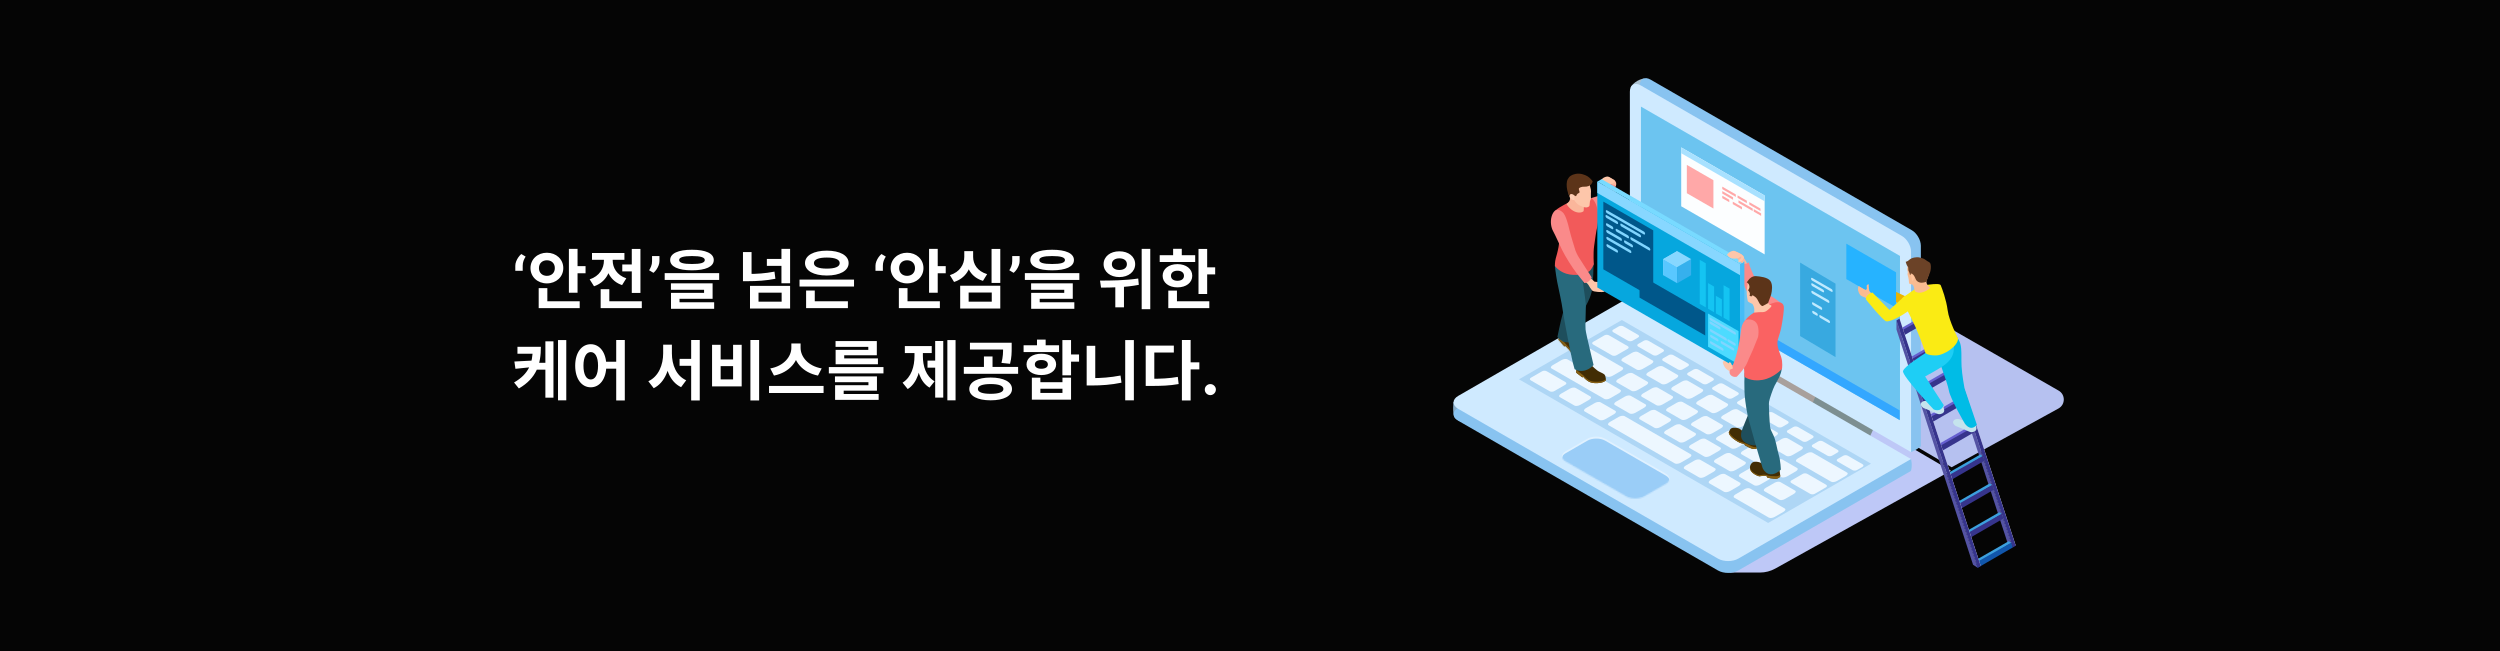 <svg width="1920" height="500" viewBox="0 0 1920 500" fill="none" xmlns="http://www.w3.org/2000/svg">
<rect width="1920" height="500" fill="#050505"/>
<path d="M395.752 208V204.165C395.752 203.076 395.965 201.963 396.391 200.827C396.817 199.69 397.38 198.619 398.078 197.613C398.777 196.607 399.534 195.766 400.351 195.092L403.689 197.062C403.026 198.104 402.482 199.193 402.055 200.33C401.641 201.466 401.434 202.732 401.434 204.129V208H395.752ZM436.909 191.15H443.559V224.8H436.909V191.15ZM441.659 204.4H449.709V209.85H441.659V204.4ZM413.709 231.35H445.209V236.65H413.709V231.35ZM413.709 221.3H420.359V233.7H413.709V221.3ZM420.009 194.1C427.109 194.1 432.609 199.05 432.609 205.9C432.609 212.7 427.109 217.65 420.009 217.65C412.909 217.65 407.409 212.7 407.409 205.9C407.409 199.05 412.909 194.1 420.009 194.1ZM420.009 199.9C416.609 199.9 413.909 202.1 413.909 205.9C413.909 209.65 416.609 211.85 420.009 211.85C423.459 211.85 426.109 209.65 426.109 205.9C426.109 202.1 423.459 199.9 420.009 199.9ZM477.905 203.1H488.705V208.45H477.905V203.1ZM485.205 191.2H491.855V224.95H485.205V191.2ZM461.305 231.35H492.905V236.65H461.305V231.35ZM461.305 222.1H467.955V234.5H461.305V222.1ZM463.805 197.25H469.205V200.15C469.205 208.85 465.105 216.9 456.205 219.85L452.855 214.55C460.505 212.05 463.805 206 463.805 200.15V197.25ZM465.205 197.25H470.555V200.15C470.555 205.55 473.705 211.3 481.005 213.75L477.755 218.95C469.155 216.1 465.205 208.4 465.205 200.15V197.25ZM454.655 194.3H479.555V199.55H454.655V194.3ZM506.459 196.636V200.472C506.459 201.561 506.246 202.673 505.82 203.81C505.405 204.934 504.849 206 504.151 207.006C503.452 208 502.689 208.846 501.86 209.545L498.522 207.574C499.114 206.639 499.635 205.603 500.085 204.467C500.546 203.33 500.777 202.01 500.777 200.507V196.636H506.459ZM531.429 191.8C541.979 191.8 548.179 194.6 548.179 199.7C548.179 204.8 541.979 207.6 531.429 207.6C520.829 207.6 514.679 204.8 514.679 199.7C514.679 194.6 520.829 191.8 531.429 191.8ZM531.429 196.65C524.729 196.65 521.579 197.65 521.579 199.7C521.579 201.85 524.729 202.75 531.429 202.75C538.129 202.75 541.279 201.85 541.279 199.7C541.279 197.65 538.129 196.65 531.429 196.65ZM510.479 209.75H552.329V215H510.479V209.75ZM515.279 217.6H547.279V229.5H521.879V233.6H515.329V224.9H540.729V222.55H515.279V217.6ZM515.329 232.15H548.479V237.15H515.329V232.15ZM575.997 219.55H606.797V236.95H575.997V219.55ZM600.297 224.75H582.547V231.7H600.297V224.75ZM570.597 193.6H577.197V212.8H570.597V193.6ZM570.597 210.4H574.447C580.997 210.4 587.747 210 594.797 208.6L595.497 214.1C588.247 215.55 581.247 215.95 574.447 215.95H570.597V210.4ZM600.147 191.15H606.797V217.55H600.147V191.15ZM588.947 198.85H601.597V204.2H588.947V198.85ZM614.043 214.75H655.893V220.05H614.043V214.75ZM619.093 231.35H651.193V236.65H619.093V231.35ZM619.093 223.15H625.743V233.05H619.093V223.15ZM634.993 192.5C645.043 192.5 651.743 196.15 651.743 202.05C651.743 207.95 645.043 211.6 634.993 211.6C624.893 211.6 618.243 207.95 618.243 202.05C618.243 196.15 624.893 192.5 634.993 192.5ZM634.993 197.8C628.743 197.8 625.093 199.25 625.093 202.05C625.093 204.9 628.743 206.3 634.993 206.3C641.243 206.3 644.893 204.9 644.893 202.05C644.893 199.25 641.243 197.8 634.993 197.8ZM672.363 208V204.165C672.363 203.076 672.577 201.963 673.003 200.827C673.429 199.69 673.991 198.619 674.689 197.613C675.388 196.607 676.145 195.766 676.962 195.092L680.3 197.062C679.637 198.104 679.093 199.193 678.667 200.33C678.252 201.466 678.045 202.732 678.045 204.129V208H672.363ZM713.521 191.15H720.171V224.8H713.521V191.15ZM718.271 204.4H726.321V209.85H718.271V204.4ZM690.321 231.35H721.821V236.65H690.321V231.35ZM690.321 221.3H696.971V233.7H690.321V221.3ZM696.621 194.1C703.721 194.1 709.221 199.05 709.221 205.9C709.221 212.7 703.721 217.65 696.621 217.65C689.521 217.65 684.021 212.7 684.021 205.9C684.021 199.05 689.521 194.1 696.621 194.1ZM696.621 199.9C693.221 199.9 690.521 202.1 690.521 205.9C690.521 209.65 693.221 211.85 696.621 211.85C700.071 211.85 702.721 209.65 702.721 205.9C702.721 202.1 700.071 199.9 696.621 199.9ZM761.517 191.2H768.217V217.3H761.517V191.2ZM737.417 219.45H768.217V236.95H737.417V219.45ZM761.667 224.65H743.917V231.7H761.667V224.65ZM740.567 192.85H746.067V197.3C746.067 205.9 741.767 213.7 732.717 216.55L729.517 211.3C737.267 208.9 740.567 203 740.567 197.3V192.85ZM741.917 192.85H747.367V197.3C747.367 202.9 750.617 208.3 758.117 210.55L754.917 215.7C746.067 213.05 741.917 205.8 741.917 197.3V192.85ZM783.07 196.636V200.472C783.07 201.561 782.857 202.673 782.431 203.81C782.017 204.934 781.46 206 780.762 207.006C780.064 208 779.3 208.846 778.471 209.545L775.133 207.574C775.725 206.639 776.246 205.603 776.696 204.467C777.157 203.33 777.388 202.01 777.388 200.507V196.636H783.07ZM808.04 191.8C818.59 191.8 824.79 194.6 824.79 199.7C824.79 204.8 818.59 207.6 808.04 207.6C797.44 207.6 791.29 204.8 791.29 199.7C791.29 194.6 797.44 191.8 808.04 191.8ZM808.04 196.65C801.34 196.65 798.19 197.65 798.19 199.7C798.19 201.85 801.34 202.75 808.04 202.75C814.74 202.75 817.89 201.85 817.89 199.7C817.89 197.65 814.74 196.65 808.04 196.65ZM787.09 209.75H828.94V215H787.09V209.75ZM791.89 217.6H823.89V229.5H798.49V233.6H791.94V224.9H817.34V222.55H791.89V217.6ZM791.94 232.15H825.09V237.15H791.94V232.15ZM859.658 193C866.708 193 871.808 197.05 871.808 202.9C871.808 208.65 866.708 212.8 859.658 212.8C852.658 212.8 847.558 208.65 847.558 202.9C847.558 197.05 852.658 193 859.658 193ZM859.658 198.4C856.308 198.4 853.908 200 853.908 202.9C853.908 205.75 856.308 207.35 859.658 207.35C863.058 207.35 865.458 205.75 865.458 202.9C865.458 200 863.058 198.4 859.658 198.4ZM856.558 217.4H863.208V236.05H856.558V217.4ZM876.808 191.15H883.408V237.45H876.808V191.15ZM845.608 220.9L844.808 215.5C852.908 215.5 864.358 215.4 874.158 213.9L874.608 218.75C864.558 220.75 853.608 220.85 845.608 220.9ZM920.454 191.2H927.104V225.8H920.454V191.2ZM925.204 205.3H933.254V210.75H925.204V205.3ZM890.654 196H917.904V201.2H890.654V196ZM904.304 202.85C910.954 202.85 915.654 206.5 915.654 211.8C915.654 217.1 910.954 220.7 904.304 220.7C897.604 220.7 892.904 217.1 892.904 211.8C892.904 206.5 897.604 202.85 904.304 202.85ZM904.304 207.9C901.354 207.9 899.304 209.3 899.304 211.8C899.304 214.3 901.354 215.65 904.304 215.65C907.254 215.65 909.304 214.3 909.304 211.8C909.304 209.3 907.254 207.9 904.304 207.9ZM900.954 191.1H907.604V198.55H900.954V191.1ZM897.254 231.35H928.754V236.65H897.254V231.35ZM897.254 223.2H903.904V233.65H897.254V223.2ZM409.15 266.35H415.4C415.4 279.55 412.2 290.35 398.5 298.35L394.8 293.75C406.15 287.15 409.15 279 409.15 267.5V266.35ZM397.4 266.35H411.2V271.65H397.4V266.35ZM409.25 276.9V281.85L395.85 283.25L395.05 277.65L409.25 276.9ZM411.6 278.65H421.1V283.9H411.6V278.65ZM428.55 261.15H434.9V307.45H428.55V261.15ZM418.85 262.15H425.05V305.4H418.85V262.15ZM453.696 264.35C460.596 264.35 465.646 270.75 465.646 280.85C465.646 291.05 460.596 297.45 453.696 297.45C446.746 297.45 441.746 291.05 441.746 280.85C441.746 270.75 446.746 264.35 453.696 264.35ZM453.696 270.4C450.346 270.4 448.096 274.05 448.096 280.85C448.096 287.75 450.346 291.45 453.696 291.45C457.096 291.45 459.296 287.75 459.296 280.85C459.296 274.05 457.096 270.4 453.696 270.4ZM473.246 261.1H479.846V307.55H473.246V261.1ZM463.696 277.8H476.046V283.15H463.696V277.8ZM521.914 275.6H534.114V280.95H521.914V275.6ZM509.314 264.7H514.714V271.4C514.714 283.05 510.764 293.8 502.064 298.15L497.914 292.8C505.814 289.15 509.314 280.2 509.314 271.4V264.7ZM510.714 264.7H516.014V271.4C516.014 280.2 519.364 288.65 527.014 292.05L523.064 297.35C514.364 293.15 510.714 282.95 510.714 271.4V264.7ZM530.814 261.1H537.414V307.55H530.814V261.1ZM576.311 261.1H583.011V307.55H576.311V261.1ZM546.861 264.8H553.461V276.05H563.011V264.8H569.611V296.75H546.861V264.8ZM553.461 281.2V291.4H563.011V281.2H553.461ZM607.757 263.8H613.557V267.15C613.557 277.2 606.407 286.1 594.407 288.45L591.557 282.95C602.007 281.15 607.757 273.8 607.757 267.15V263.8ZM609.107 263.8H614.857V267.15C614.857 273.95 620.557 281.15 631.057 282.95L628.207 288.45C616.207 286.1 609.107 277.35 609.107 267.15V263.8ZM590.607 296.4H632.507V301.8H590.607V296.4ZM636.553 281.9H678.503V286.75H636.553V281.9ZM641.253 289.05H673.503V300.05H647.953V304H641.353V295.85H666.953V293.55H641.253V289.05ZM641.353 302.6H674.803V307.1H641.353V302.6ZM641.703 261.95H673.403V272.85H648.353V276.65H641.753V268.7H666.853V266.4H641.703V261.95ZM641.753 275.25H674.253V279.75H641.753V275.25ZM727.571 261.15H733.871V307.45H727.571V261.15ZM712.321 276.95H719.971V282.35H712.321V276.95ZM718.221 261.9H724.421V305.35H718.221V261.9ZM702.321 268.7H707.321V273.45C707.321 283.85 704.471 294.2 697.121 298.8L693.171 293.9C699.971 289.65 702.321 281.35 702.321 273.45V268.7ZM703.821 268.7H708.771V273.45C708.771 281.15 711.071 288.95 717.771 292.85L713.871 297.7C706.521 293.35 703.821 283.65 703.821 273.45V268.7ZM694.921 265.8H715.571V271.15H694.921V265.8ZM760.817 289.95C770.817 289.95 777.217 293.25 777.217 298.75C777.217 304.15 770.817 307.45 760.817 307.45C750.817 307.45 744.417 304.15 744.417 298.75C744.417 293.25 750.817 289.95 760.817 289.95ZM760.817 294.95C754.567 294.95 751.017 296.25 751.017 298.75C751.017 301.2 754.567 302.45 760.817 302.45C767.067 302.45 770.617 301.2 770.617 298.75C770.617 296.25 767.067 294.95 760.817 294.95ZM744.917 263.2H774.217V268.45H744.917V263.2ZM740.217 281.8H781.917V287.1H740.217V281.8ZM755.667 273.75H762.267V283.15H755.667V273.75ZM770.367 263.2H776.967V267C776.967 270.65 776.967 274.6 775.717 279.4L769.117 278.7C770.367 273.95 770.367 270.6 770.367 267V263.2ZM815.913 261.15H822.563V288.25H815.913V261.15ZM819.913 272.25H828.713V277.75H819.913V272.25ZM792.463 290.05H799.013V293.55H815.963V290.05H822.563V306.95H792.463V290.05ZM799.013 298.55V301.75H815.963V298.55H799.013ZM786.113 265.15H813.363V270.4H786.113V265.15ZM799.763 271.65C806.463 271.65 811.113 274.95 811.113 279.85C811.113 284.75 806.463 288.05 799.763 288.05C793.013 288.05 788.363 284.75 788.363 279.85C788.363 274.95 793.013 271.65 799.763 271.65ZM799.763 276.5C796.763 276.5 794.763 277.7 794.763 279.85C794.763 282.05 796.763 283.2 799.763 283.2C802.713 283.2 804.763 282.05 804.763 279.85C804.763 277.7 802.713 276.5 799.763 276.5ZM796.413 260.8H803.063V268.1H796.413V260.8ZM864.159 261.15H870.809V307.45H864.159V261.15ZM834.559 265.55H841.159V294.3H834.559V265.55ZM834.559 290.4H838.659C845.409 290.4 852.909 289.9 860.559 288.4L861.309 293.9C853.359 295.55 845.709 296.05 838.659 296.05H834.559V290.4ZM907.705 261.1H914.405V307.55H907.705V261.1ZM912.905 278.25H921.105V283.7H912.905V278.25ZM879.905 290.9H883.805C891.605 290.9 897.755 290.65 904.555 289.45L905.205 294.95C898.205 296.2 891.855 296.4 883.805 296.4H879.905V290.9ZM879.905 265.4H901.505V270.75H886.505V293.55H879.905V265.4ZM929.541 303.462C928.369 303.462 927.363 303.047 926.523 302.219C925.694 301.378 925.28 300.372 925.28 299.2C925.28 298.04 925.694 297.046 926.523 296.217C927.363 295.389 928.369 294.974 929.541 294.974C930.678 294.974 931.672 295.389 932.524 296.217C933.376 297.046 933.803 298.04 933.803 299.2C933.803 299.982 933.601 300.698 933.199 301.349C932.808 301.988 932.293 302.503 931.654 302.893C931.015 303.272 930.311 303.462 929.541 303.462Z" fill="white"/>
<g style="mix-blend-mode:multiply">
<path d="M1498.84 358.842L1580.92 313.714C1586.33 310.738 1586.36 302.982 1580.97 299.956L1354.38 169.99L1394.66 297.517L1498.83 358.836L1498.84 358.842Z" fill="#B6C1F0"/>
</g>
<g style="mix-blend-mode:multiply">
<path d="M1328.28 439.723H1351.6C1355.75 439.723 1359.83 438.66 1363.46 436.641L1498.31 361.534L1296.1 243.115L1328.28 439.716V439.723Z" fill="#BEC8F7"/>
</g>
<path d="M1275.33 260.326C1275.33 260.326 1335.63 241.604 1342.23 241.604C1348.82 241.604 1413.68 262.352 1414.19 263.871C1414.7 265.39 1430.4 307.392 1430.4 307.392L1406.08 329.66L1338.67 315.994L1275.32 260.326H1275.33Z" fill="#A8A09C"/>
<path d="M1467.68 347.196C1467.68 347.196 1472.14 345.467 1475.22 342.75L1470.56 329.912L1464.86 327.51L1459.92 329.282L1467.68 347.202V347.196Z" fill="#88C3F0"/>
<path d="M1252.33 67.2C1252.33 67.2 1254.61 62.075 1262.15 60.303C1262.4 60.494 1267.15 63.211 1267.15 63.211L1265.82 71.751L1256.89 68.843L1252.33 67.2Z" fill="#AAC1D1"/>
<path d="M1267.62 61.137L1468.34 176.851C1472.14 179.043 1475.22 184.366 1475.22 188.744V342.75L1259.28 218.267V65.947C1259.28 60.637 1263.02 58.481 1267.62 61.137Z" fill="#88C3F0"/>
<path d="M1467.65 352.543C1467.65 352.543 1468.91 356.878 1467.65 361.651C1467.65 361.447 1452.28 361.114 1452.28 361.114L1458.95 353.858L1467.65 352.543Z" fill="#88C3F0"/>
<path d="M1116.28 308.57C1116.28 308.57 1115.26 317.259 1117.12 320.55C1118.98 323.841 1130.05 326.453 1130.05 326.453L1133.76 317.345L1116.28 308.57Z" fill="#86ABC7"/>
<path d="M1319.45 438.154L1119.9 323.106C1115.14 320.358 1115.14 315.9 1119.9 313.152L1251.72 237.162L1467.65 361.651L1334.96 438.148C1330.68 440.618 1323.73 440.618 1319.45 438.148L1319.45 438.154Z" fill="#88C3F0"/>
<path d="M1270.89 242.869L1275.19 232.365L1319.16 258.936L1315.36 267.155L1270.89 242.869Z" fill="#7D8F91"/>
<path d="M1390.83 312.703L1395.14 302.199L1439.1 328.77L1435.3 336.996L1390.83 312.703Z" fill="#7D8F91"/>
<path d="M1319.45 429.04L1119.9 313.999C1115.14 311.251 1115.14 306.793 1119.9 304.045L1251.72 228.055L1467.65 352.544L1334.96 429.04C1330.68 431.51 1323.73 431.51 1319.45 429.04H1319.45Z" fill="#CFEAFF"/>
<path d="M1357.93 401.63L1166.58 291.312L1245.57 245.771L1436.93 356.089L1357.93 401.63Z" fill="#AED6F5"/>
<path d="M1248.93 381.306L1202.41 354.488C1198.61 352.296 1198.61 348.752 1202.41 346.559L1219.09 336.945C1222.89 334.753 1229.05 334.753 1232.84 336.945L1279.36 363.763C1283.16 365.955 1283.16 369.5 1279.36 371.692L1262.69 381.306C1258.89 383.499 1252.73 383.499 1248.93 381.306Z" fill="#E0F1FF"/>
<path d="M1260.08 65.59L1460.8 181.304C1464.6 183.496 1467.68 188.819 1467.68 193.197V347.202L1251.74 222.72V70.394C1251.74 65.083 1255.48 62.934 1260.08 65.583V65.59Z" fill="#CFEAFF"/>
<path d="M1459.19 322.737L1260.23 208.036V81.867L1459.19 196.562L1459.19 322.737Z" fill="#6CC4F0"/>
<path d="M1458.9 315.148L1260.23 200.613V208.036L1458.9 322.57V315.148Z" fill="#33A7FF"/>
<path d="M1355.25 195.369L1291.17 158.43V113.223L1355.25 150.162V195.369Z" fill="#FCFEFF"/>
<path d="M1355.29 154.651L1291.17 117.693V113.223L1355.29 150.18V154.651Z" fill="#A8E1FF"/>
<path d="M1315.9 160.159L1295.49 148.39V126.629L1315.9 138.399V160.159Z" fill="#FFA8A8"/>
<path d="M1333.12 151.236L1322.7 145.228V143.332L1333.12 149.34V151.236Z" fill="#FFA8A8"/>
<path d="M1341.58 156.047L1334.45 151.935V150.039L1341.58 154.145V156.047Z" fill="#FFA8A8"/>
<path d="M1352.05 162.085L1343.44 157.121V155.219L1352.05 160.19V162.085Z" fill="#FFA8A8"/>
<path d="M1331 153.427L1322.7 148.642V146.746L1331 151.532V153.427Z" fill="#FFA8A8"/>
<path d="M1352.54 165.784L1346.86 162.511V160.609L1352.54 163.882V165.784Z" fill="#FFA8A8"/>
<path d="M1346.08 162.056L1335.16 155.763V153.861L1346.08 160.154V162.056Z" fill="#FFA8A8"/>
<path d="M1328.08 155.287L1322.7 152.187V150.291L1328.08 153.391V155.287Z" fill="#FFA8A8"/>
<path d="M1337.84 160.85L1330.77 156.775V154.879L1337.84 158.954V160.85Z" fill="#FFA8A8"/>
<path d="M1409.68 217.853L1382.49 201.662L1382.48 258.084L1409.68 274.281V217.853Z" fill="#38A9E0"/>
<path d="M1406.58 224.078L1391.81 215.563C1391.3 215.273 1390.89 214.563 1390.89 213.982C1390.89 213.402 1391.3 213.161 1391.81 213.457L1406.58 221.973C1407.09 222.263 1407.49 222.973 1407.49 223.553C1407.49 224.134 1407.09 224.369 1406.58 224.078Z" fill="#BFEAFF"/>
<path d="M1399.99 224.411L1391.95 219.774C1391.44 219.484 1391.03 218.773 1391.03 218.193C1391.03 217.613 1391.44 217.372 1391.95 217.668L1399.99 222.306C1400.5 222.596 1400.91 223.306 1400.91 223.886C1400.91 224.467 1400.5 224.702 1399.99 224.411Z" fill="#BFEAFF"/>
<path d="M1404.09 232.512L1392.02 225.553C1391.51 225.263 1391.1 224.553 1391.1 223.972C1391.1 223.392 1391.51 223.151 1392.02 223.447L1404.09 230.407C1404.6 230.697 1405 231.407 1405 231.988C1405 232.568 1404.6 232.809 1404.09 232.512Z" fill="#BFEAFF"/>
<path d="M1395.16 242.38L1392.67 240.948C1392.17 240.657 1391.76 239.947 1391.76 239.367C1391.76 238.786 1392.17 238.546 1392.67 238.842L1395.16 240.275C1395.67 240.565 1396.07 241.275 1396.07 241.855C1396.07 242.436 1395.67 242.677 1395.16 242.38Z" fill="#BFEAFF"/>
<path d="M1404.52 247.944L1398.09 244.233C1397.58 243.943 1397.17 243.232 1397.17 242.652C1397.17 242.072 1397.58 241.831 1398.09 242.127L1404.52 245.838C1405.03 246.129 1405.44 246.839 1405.44 247.419C1405.44 248 1405.03 248.24 1404.52 247.944Z" fill="#BFEAFF"/>
<path d="M1398.52 237.824L1392.52 234.366C1392.02 234.075 1391.61 233.365 1391.61 232.785C1391.61 232.204 1392.02 231.964 1392.52 232.26L1398.52 235.718C1399.03 236.008 1399.44 236.718 1399.44 237.299C1399.44 237.879 1399.03 238.12 1398.52 237.824Z" fill="#BFEAFF"/>
<path d="M1250.29 261.66L1238.99 255.145C1238.02 254.583 1238.02 253.682 1238.99 253.12L1243.27 250.65C1244.24 250.088 1245.81 250.088 1246.79 250.65L1258.08 257.165C1259.05 257.727 1259.05 258.628 1258.08 259.19L1253.8 261.66C1252.83 262.222 1251.26 262.222 1250.29 261.66Z" fill="#EDF7FF"/>
<path d="M1269.44 272.695L1258.14 266.181C1257.17 265.619 1257.17 264.717 1258.14 264.155L1262.42 261.685C1263.39 261.123 1264.96 261.123 1265.93 261.685L1277.23 268.2C1278.2 268.762 1278.2 269.663 1277.23 270.225L1272.95 272.695C1271.98 273.257 1270.41 273.257 1269.44 272.695Z" fill="#EDF7FF"/>
<path d="M1288.59 283.736L1277.29 277.222C1276.32 276.66 1276.32 275.758 1277.29 275.196L1281.57 272.726C1282.54 272.164 1284.11 272.164 1285.08 272.726L1296.38 279.241C1297.35 279.803 1297.35 280.704 1296.38 281.266L1292.1 283.736C1291.13 284.298 1289.56 284.298 1288.59 283.736Z" fill="#EDF7FF"/>
<path d="M1307.74 294.777L1296.44 288.263C1295.47 287.701 1295.47 286.799 1296.44 286.237L1300.72 283.767C1301.69 283.205 1303.26 283.205 1304.23 283.767L1315.53 290.282C1316.5 290.844 1316.5 291.745 1315.53 292.307L1311.25 294.777C1310.28 295.339 1308.71 295.339 1307.74 294.777Z" fill="#EDF7FF"/>
<path d="M1326.89 305.818L1315.59 299.304C1314.62 298.742 1314.62 297.84 1315.59 297.278L1319.87 294.808C1320.84 294.246 1322.41 294.246 1323.38 294.808L1334.68 301.323C1335.65 301.885 1335.65 302.786 1334.68 303.348L1330.4 305.818C1329.43 306.38 1327.86 306.38 1326.89 305.818Z" fill="#EDF7FF"/>
<path d="M1346.03 316.853L1334.74 310.339C1333.77 309.777 1333.77 308.875 1334.74 308.313L1339.02 305.843C1339.99 305.281 1341.56 305.281 1342.53 305.843L1353.83 312.358C1354.8 312.92 1354.8 313.821 1353.83 314.383L1349.55 316.853C1348.58 317.415 1347.01 317.415 1346.03 316.853Z" fill="#EDF7FF"/>
<path d="M1365.18 327.894L1353.88 321.38C1352.91 320.818 1352.91 319.916 1353.88 319.354L1358.16 316.884C1359.13 316.322 1360.71 316.322 1361.68 316.884L1372.97 323.399C1373.95 323.961 1373.95 324.862 1372.97 325.424L1368.7 327.894C1367.72 328.456 1366.15 328.456 1365.18 327.894Z" fill="#EDF7FF"/>
<path d="M1384.33 338.935L1373.03 332.421C1372.06 331.859 1372.06 330.957 1373.03 330.395L1377.31 327.925C1378.28 327.363 1379.85 327.363 1380.82 327.925L1392.12 334.44C1393.09 335.002 1393.09 335.904 1392.12 336.465L1387.84 338.935C1386.87 339.497 1385.3 339.497 1384.33 338.935Z" fill="#EDF7FF"/>
<path d="M1403.48 349.976L1392.18 343.462C1391.21 342.9 1391.21 341.998 1392.18 341.436L1396.46 338.966C1397.43 338.404 1399 338.404 1399.97 338.966L1411.27 345.481C1412.24 346.043 1412.24 346.945 1411.27 347.506L1406.99 349.976C1406.02 350.538 1404.45 350.538 1403.48 349.976Z" fill="#EDF7FF"/>
<path d="M1422.63 361.01L1411.33 354.495C1410.36 353.933 1410.36 353.032 1411.33 352.47L1415.61 350C1416.58 349.438 1418.15 349.438 1419.12 350L1430.42 356.514C1431.39 357.076 1431.39 357.978 1430.42 358.54L1426.14 361.01C1425.17 361.572 1423.6 361.572 1422.63 361.01Z" fill="#EDF7FF"/>
<path d="M1237.9 272.856L1223.53 264.569C1222.55 264.007 1222.55 263.106 1223.53 262.544L1232.2 257.548C1233.17 256.986 1234.74 256.986 1235.71 257.548L1250.08 265.835C1251.05 266.397 1251.05 267.299 1250.08 267.861L1241.41 272.856C1240.44 273.418 1238.87 273.418 1237.9 272.856Z" fill="#EDF7FF"/>
<path d="M1257.05 283.897L1245.75 277.382C1244.78 276.82 1245.22 275.66 1246.74 274.789L1253.43 270.929C1254.94 270.053 1256.96 269.799 1257.93 270.361L1269.23 276.876C1270.2 277.438 1269.76 278.599 1268.24 279.47L1261.55 283.329C1260.03 284.206 1258.02 284.459 1257.05 283.897Z" fill="#EDF7FF"/>
<path d="M1276.2 294.932L1264.9 288.418C1263.93 287.856 1264.37 286.695 1265.89 285.824L1272.58 281.965C1274.09 281.088 1276.11 280.835 1277.08 281.397L1288.38 287.911C1289.35 288.473 1288.9 289.634 1287.39 290.505L1280.7 294.364C1279.18 295.241 1277.17 295.494 1276.2 294.932Z" fill="#EDF7FF"/>
<path d="M1295.34 305.973L1284.05 299.459C1283.07 298.897 1283.52 297.736 1285.03 296.865L1291.73 293.006C1293.24 292.129 1295.26 291.876 1296.23 292.438L1307.53 298.952C1308.5 299.514 1308.05 300.675 1306.54 301.546L1299.85 305.405C1298.33 306.282 1296.31 306.535 1295.34 305.973Z" fill="#EDF7FF"/>
<path d="M1314.49 317.014L1303.19 310.5C1302.22 309.938 1302.67 308.777 1304.18 307.906L1310.87 304.047C1312.39 303.17 1314.41 302.917 1315.38 303.479L1326.67 309.993C1327.65 310.555 1327.2 311.716 1325.69 312.587L1318.99 316.446C1317.48 317.323 1315.46 317.576 1314.49 317.014Z" fill="#EDF7FF"/>
<path d="M1333.64 328.055L1322.34 321.541C1321.37 320.979 1321.82 319.818 1323.33 318.947L1330.02 315.088C1331.54 314.211 1333.55 313.958 1334.52 314.52L1345.82 321.034C1346.79 321.596 1346.35 322.757 1344.83 323.628L1338.14 327.487C1336.63 328.364 1334.61 328.617 1333.64 328.055Z" fill="#EDF7FF"/>
<path d="M1352.79 339.09L1341.49 332.576C1340.52 332.014 1340.97 330.853 1342.48 329.982L1349.17 326.123C1350.69 325.246 1352.7 324.993 1353.67 325.555L1364.97 332.069C1365.94 332.631 1365.5 333.792 1363.98 334.663L1357.29 338.522C1355.78 339.399 1353.76 339.652 1352.79 339.09Z" fill="#EDF7FF"/>
<path d="M1371.94 350.131L1360.64 343.617C1359.67 343.055 1360.11 341.894 1361.63 341.023L1368.32 337.164C1369.83 336.287 1371.85 336.034 1372.82 336.596L1384.12 343.11C1385.09 343.672 1384.65 344.833 1383.13 345.704L1376.44 349.563C1374.92 350.44 1372.91 350.693 1371.94 350.131Z" fill="#EDF7FF"/>
<path d="M1406.32 369.954L1379.79 354.652C1378.82 354.09 1379.26 352.929 1380.78 352.058L1387.47 348.199C1388.98 347.322 1391 347.069 1391.97 347.631L1418.51 362.927C1419.48 363.488 1419.03 364.649 1417.52 365.52L1410.83 369.379C1409.31 370.256 1407.29 370.509 1406.32 369.948V369.954Z" fill="#EDF7FF"/>
<path d="M1388 363.943L1402.37 372.23C1403.34 372.792 1403.34 373.693 1402.37 374.255L1393.7 379.251C1392.73 379.813 1391.16 379.813 1390.19 379.251L1375.81 370.964C1374.84 370.402 1374.84 369.5 1375.81 368.939L1384.48 363.943C1385.46 363.381 1387.03 363.381 1388 363.943Z" fill="#EDF7FF"/>
<path d="M1368.85 352.902L1380.14 359.417C1381.11 359.979 1380.67 361.14 1379.15 362.011L1372.46 365.87C1370.95 366.747 1368.93 367 1367.96 366.438L1356.66 359.923C1355.69 359.362 1356.14 358.201 1357.65 357.33L1364.34 353.471C1365.86 352.594 1367.87 352.34 1368.85 352.902Z" fill="#EDF7FF"/>
<path d="M1349.7 341.867L1361 348.382C1361.97 348.944 1361.52 350.105 1360.01 350.975L1353.31 354.835C1351.8 355.712 1349.78 355.965 1348.81 355.403L1337.51 348.888C1336.54 348.326 1336.99 347.165 1338.5 346.295L1345.19 342.435C1346.71 341.559 1348.73 341.305 1349.7 341.867Z" fill="#EDF7FF"/>
<path d="M1330.55 330.826L1341.85 337.341C1342.82 337.903 1342.37 339.064 1340.86 339.934L1334.17 343.794C1332.65 344.671 1330.63 344.924 1329.66 344.362L1318.37 337.847C1317.39 337.285 1317.84 336.124 1319.36 335.254L1326.05 331.394C1327.56 330.517 1329.58 330.264 1330.55 330.826Z" fill="#EDF7FF"/>
<path d="M1311.41 319.785L1322.71 326.3C1323.68 326.862 1323.23 328.023 1321.72 328.893L1315.03 332.753C1313.51 333.63 1311.49 333.883 1310.52 333.321L1299.23 326.806C1298.25 326.244 1298.7 325.083 1300.21 324.213L1306.91 320.353C1308.42 319.476 1310.44 319.223 1311.41 319.785Z" fill="#EDF7FF"/>
<path d="M1292.25 308.744L1303.55 315.259C1304.52 315.821 1304.08 316.982 1302.56 317.852L1295.87 321.712C1294.35 322.589 1292.34 322.842 1291.37 322.28L1280.07 315.765C1279.1 315.203 1279.54 314.042 1281.06 313.172L1287.75 309.312C1289.26 308.435 1291.28 308.182 1292.25 308.744Z" fill="#EDF7FF"/>
<path d="M1273.11 297.711L1284.41 304.226C1285.38 304.788 1284.93 305.949 1283.42 306.819L1276.73 310.679C1275.21 311.555 1273.2 311.809 1272.23 311.247L1260.93 304.732C1259.96 304.17 1260.4 303.009 1261.92 302.139L1268.61 298.279C1270.12 297.402 1272.14 297.149 1273.11 297.711Z" fill="#EDF7FF"/>
<path d="M1253.95 286.67L1265.25 293.185C1266.22 293.747 1265.78 294.908 1264.26 295.778L1257.57 299.638C1256.06 300.514 1254.04 300.768 1253.07 300.206L1241.77 293.691C1240.8 293.129 1241.25 291.968 1242.76 291.097L1249.45 287.238C1250.97 286.361 1252.98 286.108 1253.95 286.67Z" fill="#EDF7FF"/>
<path d="M1219.57 266.847L1246.11 282.149C1247.08 282.711 1246.63 283.872 1245.12 284.743L1238.43 288.602C1236.91 289.479 1234.9 289.732 1233.92 289.17L1207.39 273.875C1206.42 273.313 1206.86 272.152 1208.38 271.281L1215.07 267.422C1216.58 266.545 1218.6 266.292 1219.57 266.854V266.847Z" fill="#EDF7FF"/>
<path d="M1367.31 370.236L1378.6 376.751C1379.58 377.313 1379.13 378.474 1377.61 379.345L1370.92 383.204C1369.41 384.081 1367.39 384.334 1366.42 383.772L1355.12 377.257C1354.15 376.696 1354.6 375.535 1356.11 374.664L1362.8 370.805C1364.32 369.928 1366.34 369.674 1367.31 370.236Z" fill="#EDF7FF"/>
<path d="M1348.16 359.195L1359.46 365.71C1360.43 366.272 1359.98 367.433 1358.47 368.304L1351.78 372.163C1350.26 373.04 1348.24 373.293 1347.27 372.731L1335.98 366.216C1335 365.654 1335.45 364.494 1336.96 363.623L1343.66 359.763C1345.17 358.887 1347.19 358.633 1348.16 359.195Z" fill="#EDF7FF"/>
<path d="M1329.02 348.16L1340.32 354.675C1341.29 355.237 1340.84 356.398 1339.33 357.268L1332.63 361.128C1331.12 362.005 1329.1 362.258 1328.13 361.696L1316.83 355.181C1315.86 354.619 1316.31 353.458 1317.82 352.588L1324.52 348.728C1326.03 347.851 1328.05 347.598 1329.02 348.16Z" fill="#EDF7FF"/>
<path d="M1309.86 337.119L1321.16 343.634C1322.13 344.196 1321.68 345.357 1320.17 346.227L1313.48 350.087C1311.96 350.964 1309.95 351.217 1308.98 350.655L1297.68 344.14C1296.71 343.578 1297.15 342.417 1298.67 341.547L1305.36 337.687C1306.87 336.81 1308.89 336.557 1309.86 337.119Z" fill="#EDF7FF"/>
<path d="M1290.72 326.078L1302.02 332.593C1302.99 333.155 1302.54 334.316 1301.03 335.186L1294.34 339.046C1292.82 339.923 1290.81 340.176 1289.84 339.614L1278.54 333.099C1277.57 332.537 1278.01 331.376 1279.53 330.506L1286.22 326.646C1287.73 325.769 1289.75 325.516 1290.72 326.078Z" fill="#EDF7FF"/>
<path d="M1271.56 315.037L1282.86 321.552C1283.83 322.114 1283.39 323.275 1281.87 324.145L1275.18 328.005C1273.67 328.882 1271.65 329.135 1270.68 328.573L1259.38 322.058C1258.41 321.496 1258.86 320.335 1260.37 319.465L1267.06 315.605C1268.58 314.728 1270.59 314.475 1271.56 315.037Z" fill="#EDF7FF"/>
<path d="M1252.42 304.002L1263.71 310.517C1264.68 311.079 1264.24 312.24 1262.72 313.11L1256.03 316.97C1254.52 317.846 1252.5 318.1 1251.53 317.538L1240.23 311.023C1239.26 310.461 1239.71 309.3 1241.22 308.43L1247.91 304.57C1249.43 303.693 1251.44 303.44 1252.42 304.002Z" fill="#EDF7FF"/>
<path d="M1203.77 275.955L1244.37 299.359C1245.34 299.92 1244.9 301.081 1243.38 301.952L1236.69 305.811C1235.18 306.688 1233.16 306.942 1232.19 306.38L1191.59 282.976C1190.62 282.414 1191.07 281.253 1192.58 280.383L1199.27 276.523C1200.79 275.646 1202.8 275.393 1203.77 275.955Z" fill="#EDF7FF"/>
<path d="M1190.06 300.432L1175.69 292.146C1174.72 291.584 1174.72 290.682 1175.69 290.12L1184.36 285.125C1185.33 284.563 1186.9 284.563 1187.87 285.125L1202.24 293.411C1203.21 293.973 1203.21 294.875 1202.24 295.437L1193.57 300.432C1192.6 300.994 1191.03 300.994 1190.06 300.432Z" fill="#EDF7FF"/>
<path d="M1209.2 311.473L1197.9 304.959C1196.93 304.397 1197.38 303.236 1198.89 302.365L1205.59 298.506C1207.1 297.629 1209.12 297.376 1210.09 297.938L1221.39 304.452C1222.36 305.014 1221.91 306.175 1220.4 307.046L1213.71 310.905C1212.19 311.782 1210.17 312.035 1209.2 311.473Z" fill="#EDF7FF"/>
<path d="M1228.35 322.514L1217.05 316C1216.08 315.438 1216.53 314.277 1218.04 313.406L1224.73 309.547C1226.25 308.67 1228.26 308.417 1229.24 308.979L1240.53 315.493C1241.51 316.055 1241.06 317.216 1239.54 318.087L1232.85 321.946C1231.34 322.823 1229.32 323.076 1228.35 322.514Z" fill="#EDF7FF"/>
<path d="M1304.95 366.672L1293.65 360.158C1292.68 359.596 1293.12 358.435 1294.64 357.564L1301.33 353.705C1302.84 352.828 1304.86 352.575 1305.83 353.137L1317.13 359.651C1318.1 360.213 1317.65 361.374 1316.14 362.245L1309.45 366.104C1307.93 366.981 1305.92 367.234 1304.95 366.672Z" fill="#EDF7FF"/>
<path d="M1324.09 377.708L1312.8 371.193C1311.82 370.631 1312.27 369.47 1313.78 368.599L1320.48 364.74C1321.99 363.863 1324.01 363.61 1324.98 364.172L1336.28 370.687C1337.25 371.249 1336.8 372.409 1335.29 373.28L1328.6 377.14C1327.08 378.016 1325.06 378.27 1324.09 377.708Z" fill="#EDF7FF"/>
<path d="M1358.48 397.536L1331.94 382.234C1330.97 381.672 1331.42 380.511 1332.93 379.64L1339.62 375.781C1341.14 374.904 1343.16 374.651 1344.13 375.213L1370.66 390.515C1371.63 391.077 1371.19 392.238 1369.67 393.108L1362.98 396.968C1361.47 397.838 1359.45 398.098 1358.48 397.536Z" fill="#EDF7FF"/>
<path d="M1286.29 355.909L1235.49 326.621C1234.52 326.059 1234.97 324.898 1236.48 324.027L1243.17 320.168C1244.69 319.291 1246.7 319.038 1247.67 319.6L1298.47 348.888C1299.44 349.45 1298.99 350.611 1297.48 351.481L1290.79 355.341C1289.27 356.218 1287.26 356.471 1286.29 355.909Z" fill="#EDF7FF"/>
<mask id="mask0_71_1217" style="mask-type:luminance" maskUnits="userSpaceOnUse" x="1199" y="335" width="84" height="48">
<path d="M1248.93 381.306L1202.41 354.488C1198.61 352.296 1198.61 348.752 1202.41 346.559L1219.09 336.945C1222.89 334.753 1229.05 334.753 1232.84 336.945L1279.36 363.763C1283.16 365.955 1283.16 369.5 1279.36 371.692L1262.69 381.306C1258.89 383.499 1252.73 383.499 1248.93 381.306Z" fill="white"/>
</mask>
<g mask="url(#mask0_71_1217)">
<path d="M1248.93 382.826L1202.41 356.008C1198.61 353.816 1198.61 350.271 1202.41 348.079L1219.09 338.464C1222.89 336.272 1229.05 336.272 1232.84 338.464L1279.36 365.283C1283.16 367.475 1283.16 371.019 1279.36 373.211L1262.69 382.826C1258.89 385.018 1252.73 385.018 1248.93 382.826Z" fill="#9ACDF7"/>
</g>
<path d="M1485.73 229.135L1548.12 419.116L1544.56 416.825L1485.73 236.137V229.135Z" fill="white"/>
<path d="M1483.37 230.494L1545.76 420.476L1542.2 418.185L1483.37 237.49V230.494Z" fill="#5453A3"/>
<path d="M1485.72 229.135L1483.37 230.493L1545.76 420.475L1548.11 419.116L1485.72 229.135Z" fill="#36348C"/>
<path d="M1484.42 238.096L1459.77 252.28L1461.82 255.052L1486.3 239.294L1484.42 238.096Z" fill="#6660CF"/>
<path d="M1487.5 242.942L1460.6 258.51L1459.28 254.527L1486.3 239.293L1487.5 242.942Z" fill="#36348C"/>
<path d="M1491.71 260.289L1467.05 274.467L1469.11 277.246L1493.59 261.481L1491.71 260.289Z" fill="#6660CF"/>
<path d="M1494.79 265.136L1467.89 280.703L1466.56 276.72L1493.59 261.48L1494.79 265.136Z" fill="#36348C"/>
<path d="M1498.99 282.477L1474.33 296.661L1476.38 299.439L1500.86 283.675L1498.99 282.477Z" fill="#6660CF"/>
<path d="M1502.07 287.323L1475.17 302.897L1473.84 298.914L1500.86 283.674L1502.07 287.323Z" fill="#36348C"/>
<path d="M1506.28 304.668L1481.62 318.852L1483.67 321.631L1508.15 305.866L1506.28 304.668Z" fill="#6660CF"/>
<path d="M1509.36 309.515L1482.46 325.088L1481.13 321.105L1508.15 305.865L1509.36 309.515Z" fill="#36348C"/>
<path d="M1513.55 326.861L1488.9 341.045L1490.95 343.818L1515.43 328.059L1513.55 326.861Z" fill="#6660CF"/>
<path d="M1516.63 331.708L1489.74 347.275L1488.41 343.299L1515.43 328.059L1516.63 331.708Z" fill="#36348C"/>
<path d="M1520.84 349.055L1496.18 363.233L1498.24 366.011L1522.72 350.253L1520.84 349.055Z" fill="#3CA0DE"/>
<path d="M1523.92 353.901L1497.02 369.469L1495.7 365.486L1522.72 350.252L1523.92 353.901Z" fill="#36348C"/>
<path d="M1528.12 371.242L1503.46 385.426L1505.51 388.205L1530 372.44L1528.12 371.242Z" fill="#3CA0DE"/>
<path d="M1531.2 376.095L1504.31 391.662L1502.98 387.679L1529.99 372.439L1531.2 376.095Z" fill="#36348C"/>
<path d="M1535.41 393.436L1510.75 407.62L1512.8 410.398L1537.29 394.634L1535.41 393.436Z" fill="#3CA0DE"/>
<path d="M1538.48 398.282L1511.59 413.856L1510.26 409.873L1537.28 394.633L1538.48 398.282Z" fill="#36348C"/>
<path d="M1542.69 415.629L1518.02 429.813L1520.08 432.586L1544.57 416.827L1542.69 415.629Z" fill="#3CA0DE"/>
<path d="M1545.76 420.476L1518.87 436.049L1517.54 432.066L1544.56 416.826L1545.76 420.476Z" fill="#1156AB"/>
<path d="M1458.84 244.701L1521.23 434.689L1517.67 432.392L1458.84 251.704V244.701Z" fill="white"/>
<path d="M1456.48 246.061L1518.87 436.048L1515.31 433.751L1456.48 253.063V246.061Z" fill="#5453A3"/>
<path d="M1458.83 244.701L1456.48 246.06L1518.87 436.047L1521.22 434.689L1458.83 244.701Z" fill="#36348C"/>
<path d="M1331.77 287.094C1331.77 287.094 1328.19 285.223 1326.06 283.592C1323.94 281.962 1323.05 278.541 1323.05 277.973C1323.05 277.405 1327.7 275.528 1329.41 275.614C1331.12 275.694 1333.73 278.06 1335.69 280.665C1337.64 283.271 1332.75 287.1 1331.77 287.1V287.094Z" fill="#FDC6AA"/>
<path d="M1337.49 196.123C1337.49 196.123 1340.1 198.754 1340.9 200.6C1341.71 202.446 1342.92 203.947 1342.92 203.947L1338.5 205.293L1335.13 199.698L1337.49 196.123Z" fill="#FAB69B"/>
<path d="M1368.15 233.154C1368.15 233.154 1365.88 231.017 1361.46 228.238C1357.03 225.466 1352.98 221.143 1350.89 218.914C1348.79 216.685 1344.1 205.31 1343.78 204.267C1343.46 203.223 1343.19 201.494 1343.19 201.494C1343.19 201.494 1340.18 203.631 1336.72 202.18C1336.72 202.18 1337.13 209.546 1338.31 215.19C1339.5 220.828 1342.23 225.015 1343.6 226.929C1344.97 228.837 1356.9 239.032 1356.9 239.032C1356.9 239.032 1366.56 235.624 1368.16 233.166L1368.15 233.154Z" fill="#FA8A8A"/>
<path d="M1235.09 135.682C1235.09 135.682 1239.93 138.121 1240.06 138.374C1240.19 138.627 1239.43 137.701 1240.19 138.627C1240.95 139.554 1241.7 140.603 1241.03 142.789C1240.35 144.975 1237.03 141.19 1237.03 141.19L1234.75 138.078L1235.09 135.676V135.682Z" fill="#FAB69B"/>
<path d="M1240.25 142.3C1240.22 142.263 1240.19 142.226 1240.16 142.183C1239.66 142.393 1239.05 142.38 1238.53 141.96C1237.25 140.948 1235.69 139.614 1234.75 138.076C1233.88 138.169 1232.99 138.243 1232.11 138.298C1232.1 138.298 1232.09 138.298 1232.08 138.298C1232.45 142.646 1232.82 148.623 1232.16 148.994C1231.12 149.586 1222.73 151.816 1222.46 151.995C1216.86 155.768 1223.87 166.87 1223.87 166.87C1223.87 166.87 1226.06 165.685 1227.88 164.413C1229.7 163.141 1240.86 156.953 1241.27 153.538C1241.46 151.933 1240.99 147.123 1240.44 142.479C1240.37 142.423 1240.31 142.362 1240.25 142.294V142.3Z" fill="#FA8A8A"/>
<path d="M1197.51 258.904L1196.86 260.677C1196.86 260.677 1201.1 265.691 1201.3 265.864C1201.5 266.037 1202.46 265.728 1202.46 265.728L1207.72 271.563L1213.19 264.777L1210.93 257.713L1205.71 255.119L1197.51 258.904Z" fill="#422D04"/>
<path d="M1210.57 283.536V286.266L1215.17 289.792L1216.06 289.495C1216.06 289.495 1217.39 291.453 1220.09 293.021C1222.8 294.59 1226.86 294.361 1228.91 294.046C1230.95 293.725 1232.25 293.021 1232.96 292.41C1233.67 291.799 1233.12 290.341 1233.07 289.681C1233.03 289.02 1232.57 288.18 1232.34 287.773C1232.12 287.365 1229.79 286.044 1228.13 285.383C1226.47 284.722 1222.17 280.492 1222.17 280.492C1222.17 280.492 1216.15 281.585 1216.09 281.585C1216.02 281.585 1210.58 283.543 1210.58 283.543L1210.57 283.536Z" fill="#422D04"/>
<path d="M1233.1 291.36C1232.39 291.972 1231.1 292.682 1229.04 292.997C1226.99 293.312 1222.94 293.54 1220.23 291.972C1217.52 290.403 1216.2 288.446 1216.2 288.446L1215.44 287.847L1210.57 284.08V286.26L1215.17 289.786L1216.06 289.489C1216.06 289.489 1217.39 291.447 1220.09 293.015C1222.8 294.584 1226.86 294.355 1228.91 294.04C1230.95 293.719 1232.25 293.015 1232.96 292.404C1233.31 292.108 1233.35 291.607 1233.3 291.095C1233.25 291.194 1233.19 291.28 1233.1 291.354V291.36Z" fill="#876014"/>
<mask id="mask1_71_1217" style="mask-type:luminance" maskUnits="userSpaceOnUse" x="1196" y="255" width="18" height="17">
<path d="M1197.51 258.904L1196.86 260.677C1196.86 260.677 1201.1 265.691 1201.3 265.864C1201.5 266.037 1202.46 265.728 1202.46 265.728L1207.72 271.563L1213.19 264.777L1210.93 257.713L1205.71 255.119L1197.51 258.904Z" fill="white"/>
</mask>
<g mask="url(#mask1_71_1217)">
<path d="M1197.46 258.59L1207.53 269.804L1204.66 273.076C1204.66 273.076 1196.16 264.82 1196.09 264.456C1196.03 264.092 1195.59 260.998 1195.59 260.998L1197.46 258.59Z" fill="#876014"/>
</g>
<path d="M1223.89 201.859C1223.89 201.859 1223.68 217.895 1222.39 224.101C1221.09 230.313 1215.89 238.569 1215.62 239.045C1215.35 239.52 1209.88 262.584 1209.88 262.584C1209.88 262.584 1202.5 263.745 1199.91 262.041C1197.31 260.336 1196.08 258.836 1196.08 258.836C1196.08 258.836 1198.68 245.942 1200.04 241.434C1201.41 236.933 1204.21 227.244 1204.21 227.244L1205.17 207.799C1205.17 207.799 1210.98 200.018 1212.82 199.611C1214.67 199.203 1223.89 201.865 1223.89 201.865L1223.89 201.859Z" fill="#1E4E5C"/>
<path d="M1194.12 204.088C1194.12 204.088 1194.89 211.14 1195.94 216.549C1196.99 221.965 1199.4 232.104 1200.27 238.841C1201.14 245.578 1207.2 276.009 1207.88 278.324C1208.56 280.646 1209.29 283.511 1209.29 283.511C1209.29 283.511 1212.79 285.784 1217.26 284.512C1221.72 283.24 1223.73 280.325 1223.86 280.325C1224 280.325 1218.03 256.718 1217.72 253.031C1217.39 249.345 1217.94 239.792 1217.94 235.198C1217.94 230.604 1213.8 204.631 1213.8 204.631L1194.12 204.088H1194.12Z" fill="#286A7D"/>
<path d="M1205.12 155.232C1205.12 155.392 1197.06 159.165 1195.23 161.215C1193.41 163.259 1194.94 172.744 1196.94 178.845C1198.94 184.94 1195.62 195.542 1194.84 198.358C1194.07 201.18 1194.15 204.249 1194.15 204.249C1194.15 204.249 1197.89 209.634 1205.59 210.82C1213.29 212.005 1218.49 209.776 1220.45 208.411C1222.41 207.047 1224.04 202.996 1224.04 202.996C1224.04 202.996 1223.5 194.629 1224.27 189.077C1225.05 183.526 1225.84 177.567 1226.64 174.523C1227.35 171.824 1228.88 159.023 1223.22 152.941C1222.66 152.342 1220.03 150.551 1216.98 150.823C1213.93 151.094 1205.12 155.238 1205.12 155.238L1205.12 155.232Z" fill="#F25A5A"/>
<path d="M1205.83 149.569C1205.83 149.569 1206.1 151.594 1205.63 153.434C1205.15 155.274 1203.03 156.707 1203.03 156.707C1203.03 156.707 1205.51 160.869 1209.48 162.53C1213.44 164.191 1215.99 162.555 1216.2 162.141C1216.4 161.734 1216.49 156.343 1216.49 156.343L1205.83 149.562V149.569Z" fill="#FAB69B"/>
<path d="M1204.87 147.229C1204.87 147.229 1207.17 150.711 1208.63 153.12C1210.09 155.528 1211.46 156.781 1212.55 157.442C1213.65 158.103 1216.74 159.418 1218.15 159.332C1219.56 159.239 1220.36 158.628 1220.63 158.195C1220.91 157.763 1220.91 154.898 1221.11 154.355C1221.31 153.811 1221.79 153.354 1221.84 152.65C1221.88 151.946 1221.68 149.396 1221.82 148.531C1221.95 147.667 1221.88 146.21 1221.77 145.462C1221.66 144.709 1220.7 141.165 1219.9 139.615C1219.11 138.071 1215.32 134.551 1212.24 134.384C1209.17 134.212 1207.56 135.237 1206.3 136.194C1205.04 137.151 1203.91 139.676 1203.91 141.381C1203.91 143.085 1204.88 147.235 1204.88 147.235L1204.87 147.229Z" fill="#FDC6AA"/>
<path d="M1208.55 149.692C1208.55 149.692 1207.65 147.951 1206.31 147.883C1204.98 147.815 1204.52 148.068 1204.99 149.846C1205.47 151.619 1206.04 152.798 1207.17 153.274C1208.29 153.749 1208.98 153.718 1209.16 153.311C1209.35 152.903 1208.98 152.557 1208.94 151.896C1208.9 151.23 1209.28 150.106 1208.54 149.698L1208.55 149.692Z" fill="#FFCFB5"/>
<path d="M1217.31 216.253C1217.31 216.253 1219.53 218.019 1219.97 218.902C1220.41 219.785 1221.8 221.995 1222.81 223.132C1223.82 224.268 1230.77 224.583 1231.91 224.076C1233.04 223.57 1233.3 219.846 1233.36 219.661C1233.42 219.47 1230.01 217.265 1229.63 217.012C1229.25 216.759 1224.58 216.32 1224.58 216.32L1220.41 212.535L1217.31 216.259V216.253Z" fill="#FDC6AA"/>
<path d="M1195.01 161.234C1195.01 161.234 1192.81 162.222 1191.64 166.248C1190.48 170.275 1191.22 174.733 1192.84 177.629C1194.46 180.525 1197.2 186.848 1199.7 191.974C1202.19 197.105 1207.82 206.003 1210.89 209.85C1213.97 213.698 1216.82 217.359 1216.82 217.359C1216.82 217.359 1218.82 217.464 1220.8 215.47C1222.77 213.475 1222.3 212.827 1222.3 212.827C1222.3 212.827 1213.71 199.495 1212.55 197.679C1211.39 195.864 1209.92 192.61 1209.9 192.289C1209.87 191.974 1206.35 181.223 1205.23 176.159C1204.11 171.096 1202.32 165.174 1200.33 163.247C1198.34 161.315 1196.55 160.74 1195.01 161.234H1195.01Z" fill="#FA8A8A"/>
<path d="M1208.15 149.34C1208.15 149.34 1209.42 150.433 1210.11 150.637C1210.79 150.841 1210.57 149.662 1211.47 148.908C1212.38 148.155 1212.57 148.433 1213 147.883C1213.43 147.34 1212.46 145.907 1212.54 144.975C1212.64 144.042 1214.89 143.246 1216.97 143.382C1219.04 143.517 1221.34 142.628 1222.25 141.245C1223.16 139.856 1223.16 139.195 1223.16 139.195C1223.16 139.195 1221.36 136.719 1219.27 135.422C1217.17 134.125 1213.53 132.896 1210.2 133.532C1206.87 134.168 1205.17 135.465 1204.03 137.626C1202.89 139.788 1203.05 143.289 1203.66 146.043C1204.28 148.797 1205.56 151.502 1205.56 151.502C1205.56 151.502 1204.71 147.865 1208.15 149.34H1208.15Z" fill="#5C3419"/>
<path d="M1229.44 138.627C1229.44 138.627 1230.12 139.973 1231.84 140.942C1233.57 141.912 1237.49 141.659 1238.5 140.985C1239.51 140.312 1240.1 139.806 1240.18 139.343C1240.27 138.88 1236.35 136.144 1235.08 135.681C1233.82 135.218 1231.5 136.441 1230.95 136.904C1230.4 137.367 1229.44 138.373 1229.44 138.627H1229.44Z" fill="#FDC6AA"/>
<g style="mix-blend-mode:multiply">
<path d="M1336.4 284L1226.74 220.786V139.473L1336.4 202.687V284Z" fill="#06A7DE"/>
</g>
<g style="mix-blend-mode:multiply">
<path d="M1336.4 211.381L1226.74 148.167V139.473L1336.4 202.687V211.381Z" fill="#87D7FF"/>
</g>
<g style="mix-blend-mode:screen">
<path d="M1269.68 228.931L1231.36 206.843V154.824L1269.68 176.919L1269.68 228.931Z" fill="#00578A"/>
</g>
<g style="mix-blend-mode:screen">
<path d="M1262.46 180.044L1234.23 163.772C1233.7 163.464 1233.26 162.716 1233.26 162.099C1233.26 161.481 1233.69 161.234 1234.23 161.543L1262.46 177.814C1262.99 178.123 1263.43 178.87 1263.43 179.488C1263.43 180.105 1263 180.352 1262.46 180.044Z" fill="#80D5FF"/>
</g>
<g style="mix-blend-mode:screen">
<path d="M1241.73 171.959L1233.99 167.495C1233.45 167.186 1233.02 166.439 1233.02 165.821C1233.02 165.204 1233.45 164.957 1233.99 165.266L1241.73 169.73C1242.26 170.039 1242.7 170.786 1242.7 171.404C1242.7 172.021 1242.27 172.268 1241.73 171.959Z" fill="#80D5FF"/>
</g>
<g style="mix-blend-mode:screen">
<path d="M1259.36 182.125L1245.35 174.048C1244.81 173.739 1244.38 172.992 1244.38 172.374C1244.38 171.757 1244.81 171.51 1245.35 171.818L1259.36 179.895C1259.89 180.204 1260.33 180.951 1260.33 181.569C1260.33 182.186 1259.9 182.433 1259.36 182.125Z" fill="#80D5FF"/>
</g>
<g style="mix-blend-mode:screen">
<path d="M1238.05 175.954L1234.34 173.811C1233.81 173.503 1233.37 172.755 1233.37 172.138C1233.37 171.52 1233.8 171.273 1234.34 171.582L1238.06 173.725C1238.59 174.034 1239.03 174.781 1239.03 175.398C1239.03 176.016 1238.6 176.263 1238.06 175.954H1238.05Z" fill="#80D5FF"/>
</g>
<g style="mix-blend-mode:screen">
<path d="M1250.13 182.921L1241.78 178.104C1241.24 177.796 1240.8 177.048 1240.8 176.431C1240.8 175.813 1241.24 175.566 1241.78 175.875L1250.13 180.692C1250.66 181 1251.1 181.748 1251.1 182.365C1251.1 182.983 1250.67 183.23 1250.13 182.921Z" fill="#80D5FF"/>
</g>
<g style="mix-blend-mode:screen">
<path d="M1266.48 192.288L1253.03 184.532C1252.5 184.223 1252.06 183.476 1252.06 182.859C1252.06 182.241 1252.5 181.994 1253.03 182.303L1266.48 190.059C1267.02 190.367 1267.45 191.115 1267.45 191.732C1267.45 192.35 1267.02 192.597 1266.48 192.288Z" fill="#80D5FF"/>
</g>
<g style="mix-blend-mode:screen">
<path d="M1244.68 184.829L1234.54 178.981C1234.01 178.672 1233.57 177.925 1233.57 177.308C1233.57 176.69 1234 176.443 1234.54 176.752L1244.68 182.6C1245.21 182.909 1245.65 183.656 1245.65 184.273C1245.65 184.891 1245.22 185.138 1244.68 184.829Z" fill="#80D5FF"/>
</g>
<g style="mix-blend-mode:screen">
<path d="M1253.19 189.849L1248.2 186.971C1247.67 186.663 1247.23 185.916 1247.23 185.298C1247.23 184.681 1247.66 184.434 1248.2 184.742L1253.19 187.62C1253.72 187.929 1254.16 188.676 1254.16 189.293C1254.16 189.911 1253.73 190.158 1253.19 189.849Z" fill="#80D5FF"/>
</g>
<g style="mix-blend-mode:screen">
<path d="M1251.91 194.227L1234.64 184.266C1234.11 183.958 1233.67 183.21 1233.67 182.593C1233.67 181.975 1234.1 181.728 1234.64 182.037L1251.91 191.998C1252.45 192.306 1252.89 193.053 1252.89 193.671C1252.89 194.289 1252.45 194.536 1251.91 194.227Z" fill="#80D5FF"/>
</g>
<g style="mix-blend-mode:screen">
<path d="M1241.67 193.888L1234.71 189.874C1234.17 189.565 1233.73 188.818 1233.73 188.2C1233.73 187.583 1234.17 187.336 1234.71 187.645L1241.67 191.658C1242.2 191.967 1242.64 192.714 1242.64 193.332C1242.64 193.949 1242.21 194.196 1241.67 193.888Z" fill="#80D5FF"/>
</g>
<g style="mix-blend-mode:screen">
<path d="M1309.62 257.651L1259.17 228.573V210.949L1309.62 240.028V257.651Z" fill="#00578A"/>
</g>
<g style="mix-blend-mode:multiply">
<path d="M1310.03 236.057L1305.41 233.396V199.557L1310.03 202.218V236.057Z" fill="#14C4F2"/>
</g>
<g style="mix-blend-mode:multiply">
<path d="M1316.42 239.817L1311.8 237.156V217.414L1316.42 220.082V239.817Z" fill="#14C4F2"/>
</g>
<g style="mix-blend-mode:multiply">
<path d="M1322.4 243.342L1317.78 240.681V227.207L1322.4 229.868V243.342Z" fill="#14C4F2"/>
</g>
<g style="mix-blend-mode:multiply">
<path d="M1328.31 246.671L1323.7 244.01V219.02L1328.31 221.687V246.671Z" fill="#14C4F2"/>
</g>
<g style="mix-blend-mode:multiply">
<path d="M1335.17 279.77L1311.8 266.296V240.836L1335.17 254.31V279.77Z" fill="#4DDBFF"/>
</g>
<g style="mix-blend-mode:screen">
<path d="M1332.29 256.879L1313.88 246.264C1313.37 245.974 1312.96 245.263 1312.96 244.677C1312.96 244.09 1313.37 243.856 1313.88 244.146L1332.29 254.761C1332.79 255.051 1333.2 255.761 1333.2 256.348C1333.2 256.934 1332.79 257.169 1332.29 256.879Z" fill="#80D5FF"/>
</g>
<g style="mix-blend-mode:screen">
<path d="M1320.47 252.884L1313.88 249.086C1313.37 248.796 1312.96 248.086 1312.96 247.499C1312.96 246.912 1313.37 246.678 1313.88 246.968L1320.47 250.766C1320.98 251.056 1321.38 251.766 1321.38 252.353C1321.38 252.939 1320.98 253.174 1320.47 252.884Z" fill="#80D5FF"/>
</g>
<g style="mix-blend-mode:screen">
<path d="M1325.36 261.499L1314.08 254.996C1313.57 254.706 1313.16 253.996 1313.16 253.409C1313.16 252.823 1313.57 252.588 1314.08 252.878L1325.36 259.381C1325.87 259.671 1326.27 260.381 1326.27 260.968C1326.27 261.554 1325.87 261.789 1325.36 261.499Z" fill="#80D5FF"/>
</g>
<g style="mix-blend-mode:screen">
<path d="M1332.15 265.414L1327.53 262.752C1327.03 262.462 1326.62 261.752 1326.62 261.165C1326.62 260.578 1327.03 260.344 1327.53 260.634L1332.15 263.295C1332.66 263.586 1333.07 264.296 1333.07 264.882C1333.07 265.469 1332.66 265.704 1332.15 265.414Z" fill="#80D5FF"/>
</g>
<g style="mix-blend-mode:screen">
<path d="M1318.9 262.083L1314.28 259.422C1313.78 259.132 1313.37 258.422 1313.37 257.835C1313.37 257.248 1313.78 257.014 1314.28 257.304L1318.9 259.965C1319.41 260.256 1319.82 260.966 1319.82 261.552C1319.82 262.139 1319.41 262.374 1318.9 262.083Z" fill="#80D5FF"/>
</g>
<g style="mix-blend-mode:screen">
<path d="M1331 269.135L1322.38 264.158C1321.87 263.868 1321.46 263.158 1321.46 262.571C1321.46 261.985 1321.87 261.75 1322.38 262.04L1331 267.017C1331.51 267.308 1331.92 268.018 1331.92 268.604C1331.92 269.191 1331.51 269.426 1331 269.135Z" fill="#80D5FF"/>
</g>
<g style="mix-blend-mode:screen">
<path d="M1322.78 269.255L1314.15 264.277C1313.64 263.987 1313.23 263.277 1313.23 262.69C1313.23 262.104 1313.64 261.869 1314.15 262.159L1322.78 267.137C1323.28 267.427 1323.69 268.137 1323.69 268.724C1323.69 269.31 1323.28 269.545 1322.78 269.255Z" fill="#80D5FF"/>
</g>
<g style="mix-blend-mode:multiply">
<path d="M1277.35 211.382L1288.07 205.2V192.838L1277.35 199.019V211.382Z" fill="#99DDFF"/>
</g>
<path d="M1288.05 217.52L1277.33 211.339V198.977L1288.05 205.158V217.52Z" fill="#59C7FF"/>
<path d="M1288.05 217.52L1298.77 211.339V198.977L1288.05 205.158V217.52Z" fill="#36B0ED"/>
<path d="M1288.08 192.838L1298.77 198.976L1288.05 205.157L1277.33 198.976L1288.08 192.838Z" fill="#87D7FF"/>
<g style="mix-blend-mode:multiply">
<path d="M1336.4 284L1339.68 282.104V200.791L1336.4 202.687V284Z" fill="#45BCF7"/>
</g>
<g style="mix-blend-mode:multiply">
<path d="M1230.02 137.57L1226.74 139.472L1336.4 202.686L1339.68 200.79L1230.02 137.57Z" fill="#78DAFF"/>
</g>
<path d="M1332.02 192.714C1332.02 192.714 1336.86 194.986 1337.1 195.14C1337.43 195.363 1337.74 195.536 1338.53 196.431C1339.67 197.721 1339.46 199.228 1338.79 201.414C1338.11 203.6 1333.96 198.215 1333.96 198.215L1331.69 195.103L1332.03 192.701L1332.02 192.714Z" fill="#FAB69B"/>
<path d="M1328.8 329.751C1328.8 329.751 1327.81 331.387 1327.73 332.054C1327.64 332.721 1328.26 334.185 1329.63 335.605C1330.99 337.019 1334.51 339.39 1336.24 340.057C1337.96 340.724 1339.19 340.743 1339.55 341.027C1339.91 341.317 1340.16 342.015 1340.16 342.015C1340.16 342.015 1343.51 344.046 1345.49 344.571C1347.47 345.102 1348.19 344.793 1349.46 344.25C1350.72 343.707 1350.81 330.159 1350.81 330.159C1350.81 330.159 1344.52 330.702 1342.74 330.98C1340.97 331.252 1338.78 331.492 1338.51 331.387C1338.23 331.282 1336.8 329.239 1334.54 328.763C1332.28 328.288 1329.83 328.22 1328.8 329.751Z" fill="#422D04"/>
<path d="M1346.62 343.23C1345.54 342.946 1344.07 342.218 1342.94 341.612C1341.78 340.989 1340.56 340.482 1339.3 340.1C1338.41 339.828 1337.38 339.501 1336.61 339.204C1334.88 338.537 1331.36 336.166 1329.99 334.752C1328.63 333.338 1328.02 331.868 1328.1 331.201C1328.11 331.102 1328.14 330.985 1328.19 330.855C1327.97 331.294 1327.76 331.769 1327.72 332.053C1327.63 332.72 1328.25 334.184 1329.62 335.604C1330.98 337.018 1334.5 339.389 1336.23 340.056C1337.95 340.723 1339.18 340.742 1339.54 341.026C1339.9 341.316 1340.16 342.014 1340.16 342.014C1340.16 342.014 1343.5 344.045 1345.49 344.57C1347.46 345.101 1348.18 344.793 1349.45 344.249C1349.65 344.163 1349.81 343.767 1349.96 343.162C1349.02 343.527 1348.25 343.663 1346.62 343.224V343.23Z" fill="#876014"/>
<path d="M1354.07 356.223C1354.07 356.223 1352.81 355.661 1351.68 355.198C1350.55 354.734 1348.01 354.24 1346.37 354.957C1344.73 355.673 1343.99 357.754 1343.99 358.656C1343.99 359.557 1344.03 360.175 1344.03 360.175C1344.03 360.175 1344.47 361.879 1346.05 363.213C1347.62 364.547 1350.35 365.769 1351.13 365.806C1351.92 365.843 1354.18 365.294 1355.32 365.399C1356.47 365.504 1357.05 365.893 1357.16 366.152C1357.28 366.405 1357.39 366.918 1357.39 366.918C1357.39 366.918 1361.78 367.702 1363.78 367.702C1365.77 367.702 1366.98 366.319 1367.19 365.961C1367.39 365.602 1366.59 360.675 1366.59 360.675L1362.1 356.883L1354.07 356.223H1354.07Z" fill="#422D04"/>
<path d="M1364.22 365.794C1362.22 365.794 1357.66 365.454 1357.54 365.195C1357.42 364.941 1356.5 364.682 1355.35 364.577C1354.21 364.472 1351.95 365.022 1351.17 364.985C1350.38 364.948 1347.65 363.725 1346.08 362.391C1344.51 361.064 1344.06 359.353 1344.06 359.353C1344.06 359.353 1344.04 358.921 1344.03 358.254C1344 358.402 1343.99 358.538 1343.99 358.655C1343.99 359.557 1344.03 360.174 1344.03 360.174C1344.03 360.174 1344.47 361.879 1346.05 363.212C1347.62 364.54 1350.35 365.769 1351.13 365.806C1351.92 365.843 1354.18 365.293 1355.32 365.398C1356.47 365.503 1357.05 365.892 1357.16 366.152C1357.28 366.411 1357.39 366.917 1357.39 366.917C1357.39 366.917 1361.78 367.702 1363.78 367.702C1365.77 367.702 1366.98 366.319 1367.19 365.96C1367.25 365.855 1367.22 365.337 1367.15 364.664C1366.76 365.127 1365.9 365.787 1364.22 365.787V365.794Z" fill="#876014"/>
<path d="M1342.92 317.715C1342.92 317.715 1337.73 330.133 1337.41 331.633C1337.09 333.134 1336.5 336.228 1338.92 338.729C1341.33 341.229 1346.66 342.594 1349.71 341.822C1352.77 341.05 1354.72 324.038 1354.82 323.902C1354.91 323.766 1348.94 317.758 1342.92 317.715Z" fill="#1E4E5C"/>
<path d="M1339.92 286.377C1339.92 286.377 1339.09 298.023 1340.37 307.848C1341.65 317.672 1342.7 321.452 1344.02 325.996C1345.34 330.547 1348.75 343.28 1350.03 347.331C1351.3 351.382 1353.63 359.292 1353.63 359.292C1353.63 359.292 1355.45 363.979 1359.78 364.251C1364.11 364.523 1367.71 360.614 1367.71 360.614C1367.71 360.614 1367.44 353.834 1366.11 349.468C1364.79 345.102 1363.92 338.229 1361.97 334.277C1360.01 330.319 1359.83 330.004 1359.46 327.911C1359.1 325.817 1358.23 310.942 1358.64 308.533C1359.05 306.125 1361.51 298.937 1362.92 296.159C1364.33 293.386 1368.48 287.291 1368.3 282.783C1368.12 278.282 1352.26 283.148 1352.26 283.148L1339.92 286.377Z" fill="#286A7D"/>
<path d="M1347.9 239.507C1347.9 239.507 1341.85 243.089 1339.87 246.775C1337.89 250.462 1337.41 254.76 1338.17 262.058C1338.92 269.357 1339.72 289.358 1339.72 289.358C1339.72 289.358 1344.57 293.378 1353.63 291.742C1362.7 290.105 1368.57 283.233 1368.57 283.233C1368.57 283.233 1369.35 278.41 1367.89 274.044C1366.43 269.678 1364.16 265.22 1365.43 260.669C1366.71 256.118 1367.48 254.753 1368.3 250.073C1369.12 245.386 1370.4 237.469 1369.9 235.154C1369.4 232.832 1367.48 231.924 1364.79 232.06C1362.1 232.196 1358.65 233.925 1356.82 234.61C1355 235.296 1347.91 239.513 1347.91 239.513L1347.9 239.507Z" fill="#FA6262"/>
<path d="M1347.12 240.021C1347.12 240.021 1347.53 238.384 1347.19 236.575C1346.85 234.766 1345.82 233.37 1345.82 233.37C1345.82 233.37 1342.68 232.073 1342.33 231.32C1341.99 230.567 1341.89 228.455 1341.65 227.226C1341.41 225.997 1341.52 224.805 1341.48 223.885C1341.44 222.965 1342.09 218.902 1342.23 217.846C1342.37 216.79 1344.79 214.061 1346.54 213.48C1348.28 212.9 1351.83 212.968 1354.8 214.061C1357.78 215.154 1358.8 216.278 1359.31 218.667C1359.83 221.057 1359.76 223.787 1359.52 225.423C1359.28 227.059 1357.77 228.832 1357.77 230.542C1357.77 232.252 1358.08 233.339 1358.73 233.815C1359.38 234.29 1360.34 234.259 1360.48 234.908C1360.61 235.556 1357.67 238.218 1356.44 238.934C1355.21 239.65 1354.56 239.755 1352.34 239.718C1350.12 239.681 1347.84 240.163 1347.12 240.027V240.021Z" fill="#FDC6AA"/>
<path d="M1340.83 245.585C1340.83 245.585 1337.76 247.629 1337.17 253.328C1336.59 259.028 1334.68 268.167 1333.9 271.106C1333.11 274.039 1332.94 274.996 1331.3 279.189C1329.66 283.382 1328.6 284.271 1328.6 284.271C1328.6 284.271 1327.48 286.76 1329.59 288.433C1331.71 290.107 1333.93 289.255 1333.93 289.255C1333.93 289.255 1337.69 285.401 1339.91 282.122C1342.13 278.85 1342.85 275.676 1344.22 273.113C1345.59 270.557 1349.17 261.276 1349.96 259.398C1350.74 257.521 1351.15 250.63 1348.73 247.765C1346.3 244.899 1342.65 245.239 1340.84 245.579L1340.83 245.585Z" fill="#FA8A8A"/>
<path d="M1341.44 216.802C1341.44 216.802 1342.15 216.191 1342.8 215.129C1343.45 214.073 1345.61 211.838 1348.72 212.079C1351.83 212.319 1357.57 212.931 1359.61 215.728C1361.66 218.525 1360.87 223.644 1360.29 225.96C1359.71 228.282 1358.48 230.702 1358.34 231.456C1358.21 232.209 1357.87 232.753 1357.87 232.753C1357.87 232.753 1354.55 234.729 1353.77 235.007C1352.98 235.278 1351.55 233.747 1350.86 232.24C1350.18 230.733 1349.25 229.035 1348.17 228.146C1347.08 227.257 1346.12 226.744 1345.77 226.886C1345.43 227.028 1345.23 227.671 1345.23 227.671L1343.66 227.263C1343.66 227.263 1344.03 226.306 1343.9 225.25C1343.76 224.194 1342.49 222.829 1342.49 222.829C1342.49 222.829 1343.86 221.773 1343.52 219.624C1343.18 217.476 1341.44 216.809 1341.44 216.809V216.802Z" fill="#5C3419"/>
<path d="M1326.37 195.659C1326.37 195.659 1327.05 197.006 1328.77 197.975C1330.5 198.945 1334.42 198.691 1335.43 198.018C1336.43 197.345 1335.88 197.493 1338.08 196.252C1339.05 195.703 1333.27 193.183 1332.01 192.72C1330.75 192.257 1328.43 193.48 1327.88 193.943C1327.33 194.406 1326.37 195.412 1326.37 195.666L1326.37 195.659Z" fill="#FDC6AA"/>
<path d="M1339.3 198.29C1339.24 198.469 1338.86 198.815 1338.54 199.512C1338.23 200.204 1335.28 201.55 1335.28 201.55C1335.28 201.55 1334.83 200.5 1335.28 199.871C1335.72 199.241 1336.58 199.136 1337 198.543C1337.42 197.956 1337.36 196.629 1336.83 196.48C1336.31 196.332 1337.81 195.789 1338.18 195.999C1338.56 196.209 1339.65 197.197 1339.3 198.29Z" fill="#FDC6AA"/>
<path d="M1330.79 282.937C1331.08 282.709 1329.65 279.578 1329.53 279.109C1329.41 278.64 1328.59 278.09 1328.29 278.133C1327.99 278.176 1327.7 278.683 1327.74 279.294C1327.78 279.905 1328.47 281.19 1328.1 281.838C1327.74 282.487 1329.06 283.364 1329.39 283.487C1329.72 283.611 1330.69 283.018 1330.79 282.937Z" fill="#FDC6AA"/>
<path d="M1488.81 271.322C1488.75 271.186 1482.89 257.619 1482.01 246.8C1481.15 236.186 1474.23 222.168 1474.16 222.026L1475.2 221.514C1475.27 221.656 1482.29 235.877 1483.17 246.708C1484.03 257.341 1489.82 270.729 1489.88 270.858L1488.81 271.322Z" fill="#E87272"/>
<path d="M1517.06 325.027L1517.1 325.206L1517.92 328.621C1517.92 328.621 1518.24 330.529 1516.33 331.394C1514.42 332.258 1513.41 331.986 1512.09 331.394C1510.77 330.801 1504.48 328.028 1502.66 327.435C1500.84 326.843 1499.56 324.891 1500.06 323.613C1500.56 322.341 1502.66 320.976 1505.85 322.292C1509.04 323.613 1514.95 323.428 1515.73 323.928C1516.5 324.428 1517.05 325.021 1517.05 325.021L1517.06 325.027Z" fill="#C5E4ED"/>
<path d="M1494.3 258.787C1495.41 258.237 1501.7 256.953 1502.35 257.996C1503.48 259.812 1505.72 262.059 1506.17 267.697C1506.56 272.47 1506.2 275.187 1506.49 281.443C1506.79 287.692 1508.75 298.245 1508.75 298.245L1518.23 326.181C1518.23 326.181 1514.13 332.041 1509.04 325.397C1509.04 325.397 1497.82 306.285 1496.74 299.937C1495.67 293.589 1485.91 268.031 1485.91 268.031L1494.29 258.787H1494.3Z" fill="#00BCE6"/>
<path d="M1492.28 311.201L1492.32 311.38L1493.14 314.795C1493.14 314.795 1493.46 316.703 1491.55 317.567C1489.63 318.432 1488.63 318.16 1487.31 317.567C1485.99 316.975 1479.7 314.202 1477.88 313.609C1476.05 313.016 1474.78 311.065 1475.28 309.787C1475.78 308.515 1477.88 307.15 1481.06 308.465C1484.25 309.787 1490.17 309.602 1490.95 310.102C1491.72 310.602 1492.27 311.195 1492.27 311.195L1492.28 311.201Z" fill="#C5E4ED"/>
<path d="M1477.57 271.94C1477.57 271.94 1462.43 281.32 1461.53 284.963C1460.61 288.613 1485 314.4 1485 314.4C1485 314.4 1490.35 317.265 1492.82 311.146L1478.48 289.138C1478.48 289.138 1489.64 283.142 1493.67 280.085C1501.79 273.929 1501.09 266.92 1499.79 261.585C1498.48 256.243 1477.56 271.946 1477.56 271.946L1477.57 271.94Z" fill="#1ECEF5"/>
<path d="M1449.39 222.046C1449.39 222.046 1448.69 221.793 1448.24 220.805C1447.78 219.817 1447.9 217.254 1447.9 217.254C1447.9 217.254 1446.88 217.421 1446.8 218.1C1446.71 218.779 1446.43 219.594 1446.26 219.792C1446.08 219.989 1442.96 218.297 1442.39 217.989C1441.82 217.68 1440.1 216.834 1439.76 216.834C1439.42 216.834 1437.98 217.087 1437.67 217.451C1437.36 217.816 1437.25 218.748 1437.3 219.088C1437.36 219.428 1437.47 220.44 1437.61 220.835C1437.75 221.231 1440.55 223.373 1441.03 223.88C1441.51 224.386 1442.87 225.603 1444.22 225.738C1445.58 225.88 1447.7 226.103 1448.55 226.356C1449.39 226.609 1449.39 222.04 1449.39 222.04V222.046Z" fill="#FABB91"/>
<path d="M1485.03 219.909L1469.91 230.641L1449.33 220.995C1449.33 220.995 1444.77 224.453 1447.78 227.726L1468 238.187L1483.85 233.457L1488.49 226.269L1485.03 219.902V219.909Z" fill="#EBB400"/>
<path d="M1473.8 219.885C1473.8 219.885 1462.27 227.709 1461.12 228.863C1459.97 230.012 1467.61 243.257 1471.27 251.532C1475.19 260.393 1478.74 271.014 1478.74 271.014C1478.74 271.014 1479.89 272.972 1486.57 272.972C1493.26 272.972 1503.79 265.698 1503.79 259.942C1503.79 259.942 1496.84 246.53 1495.81 238.361C1494.77 230.191 1491.49 221.447 1490.45 219.027C1489.41 216.606 1473.8 219.891 1473.8 219.891L1473.8 219.885Z" fill="#FAEB14"/>
<path d="M1427.31 219.706C1427.31 219.706 1428.04 218.378 1428.38 218.15C1428.71 217.921 1429.97 218.026 1430.34 218.316C1430.7 218.607 1431.31 219.138 1431.72 220.169C1432.12 221.2 1432.15 222.336 1433.21 222.688C1434.25 223.034 1433.11 223.676 1433.05 223.689C1432.99 223.701 1431.26 223.522 1431.02 223.367C1430.78 223.213 1429.74 222.398 1429.74 222.398L1427.31 219.706Z" fill="#FABB91"/>
<g style="mix-blend-mode:multiply">
<path d="M1456.17 236.359L1417.98 214.345V187.15L1456.18 209.164L1456.17 236.359Z" fill="#26B3FF"/>
</g>
<g style="mix-blend-mode:screen">
<path d="M1423.13 197.408L1419.75 195.463V191.572L1423.13 193.517V197.408Z" fill="#26B3FF"/>
<path d="M1423.13 205.812L1419.75 203.873V199.982L1423.13 201.928V205.812Z" fill="#26B3FF"/>
<path d="M1423.13 214.222L1419.75 212.277V208.393L1423.13 210.332V214.222Z" fill="#26B3FF"/>
</g>
<g style="mix-blend-mode:screen">
<path d="M1434.3 203.31L1425.92 198.475C1425.55 198.259 1425.24 197.741 1425.24 197.308C1425.24 196.876 1425.55 196.703 1425.92 196.919L1434.3 201.754C1434.67 201.97 1434.98 202.489 1434.98 202.921C1434.98 203.354 1434.67 203.527 1434.3 203.31Z" fill="#26B3FF"/>
</g>
<g style="mix-blend-mode:screen">
<path d="M1429.07 208.948L1425.15 206.688C1424.78 206.472 1424.48 205.953 1424.48 205.521C1424.48 205.089 1424.78 204.916 1425.15 205.132L1429.07 207.392C1429.44 207.608 1429.75 208.127 1429.75 208.559C1429.75 208.992 1429.44 209.164 1429.07 208.948Z" fill="#26B3FF"/>
</g>
<g style="mix-blend-mode:screen">
<path d="M1440.92 215.777L1431.39 210.288C1431.02 210.072 1430.72 209.553 1430.72 209.121C1430.72 208.688 1431.02 208.516 1431.39 208.732L1440.92 214.221C1441.29 214.437 1441.59 214.956 1441.59 215.388C1441.59 215.821 1441.29 215.994 1440.92 215.777Z" fill="#26B3FF"/>
</g>
<g style="mix-blend-mode:screen">
<path d="M1431.35 218.618L1424.9 214.901C1424.53 214.685 1424.23 214.166 1424.23 213.734C1424.23 213.302 1424.53 213.129 1424.9 213.345L1431.35 217.062C1431.72 217.279 1432.02 217.797 1432.02 218.229C1432.02 218.662 1431.72 218.835 1431.35 218.618Z" fill="#26B3FF"/>
</g>
<g style="mix-blend-mode:screen">
<path d="M1435.65 221.051L1434.21 220.223C1433.84 220.007 1433.54 219.489 1433.54 219.056C1433.54 218.624 1433.84 218.451 1434.21 218.667L1435.65 219.495C1436.02 219.711 1436.32 220.23 1436.32 220.662C1436.32 221.094 1436.02 221.267 1435.65 221.051Z" fill="#26B3FF"/>
</g>
<g style="mix-blend-mode:screen">
<path d="M1445.76 226.739L1439.02 222.848C1438.65 222.632 1438.34 222.114 1438.34 221.681C1438.34 221.249 1438.65 221.076 1439.02 221.292L1445.76 225.183C1446.14 225.399 1446.44 225.917 1446.44 226.35C1446.44 226.782 1446.14 226.955 1445.76 226.739Z" fill="#26B3FF"/>
</g>
<g style="mix-blend-mode:screen">
<path d="M1443.23 208.51L1437.08 204.96C1436.71 204.744 1436.41 204.225 1436.41 203.793C1436.41 203.36 1436.71 203.187 1437.08 203.404L1443.23 206.954C1443.6 207.17 1443.91 207.689 1443.91 208.121C1443.91 208.554 1443.6 208.726 1443.23 208.51Z" fill="#26B3FF"/>
</g>
<path d="M1437.21 225.256C1437.21 225.256 1435.81 223.891 1435.59 223.255C1435.36 222.619 1435.23 220.204 1435.2 219.568C1435.18 218.932 1435.3 218.383 1435.3 218.383C1435.3 218.383 1433.95 218.408 1433.7 219.136C1433.45 219.865 1433.88 221.137 1433.67 221.822C1433.47 222.508 1432.88 222.625 1432.47 222.625C1432.06 222.625 1429.8 221.032 1428.69 220.501C1427.83 220.087 1427.32 219.704 1427.32 219.704C1427.32 219.704 1426.71 221.477 1426.98 222.823C1427.26 224.163 1428.07 226.021 1428.8 226.707C1429.53 227.386 1430.81 227.985 1431.9 228.306C1432.99 228.627 1434.36 229.918 1434.36 229.918L1437.3 230.375L1437.21 225.256Z" fill="#FABB91"/>
<path d="M1465.41 226.485L1462.49 227.652L1451.11 238.026L1438.03 224.639C1438.03 224.639 1432.78 225.929 1433.01 229.955C1433.01 229.955 1445.41 245.393 1448.37 246.684C1451.34 247.974 1464.73 240.379 1468.31 236.507C1471.88 232.635 1465.42 226.479 1465.42 226.479L1465.41 226.485Z" fill="#FAEB14"/>
<path d="M1465.19 209.103C1465.13 209.727 1464.8 210.388 1465.1 211.333C1465.4 212.277 1465.79 213.5 1465.94 214.933C1466.08 216.371 1465.98 216.97 1466.21 217.631C1466.45 218.298 1468.55 218.23 1469.03 218.854C1469.5 219.477 1470.08 220.78 1470.34 222.583C1470.36 222.775 1470.38 222.954 1470.39 223.133C1470.43 223.182 1470.47 223.238 1470.51 223.287C1470.98 223.954 1470.78 223.936 1471.22 224.121C1472.53 224.683 1474.14 225.01 1475.54 224.708C1478.11 224.164 1480.65 222.88 1482.51 221.003C1482.26 220.879 1482 220.7 1481.74 220.435C1480.79 219.471 1479.72 218.378 1479.5 216.835C1479.29 215.291 1480.09 214.346 1480.34 213.407C1480.6 212.463 1482.29 209.079 1481.56 205.861C1480.83 202.644 1478.41 199.538 1474.82 199.174C1471.24 198.81 1467.7 199.816 1466.15 202.323C1464.61 204.83 1464.65 206.609 1464.76 207.319C1464.86 208.029 1465.25 208.473 1465.18 209.097L1465.19 209.103Z" fill="#FABB91"/>
<path d="M1467.72 212.062C1467.72 212.062 1467.39 210.71 1467.73 210.5C1468.07 210.29 1469.32 211.056 1469.77 212C1470.23 212.945 1470.18 213.717 1469.71 214.637C1469.24 215.557 1468.84 215.625 1468.53 215.409C1468.23 215.193 1468.27 214.915 1468.27 214.143C1468.27 213.371 1467.93 212.902 1467.85 212.599C1467.76 212.297 1467.72 212.062 1467.72 212.062Z" fill="#FFC59E"/>
<path d="M1479.45 216.323C1479.45 216.323 1476.44 217.78 1473.89 216.792C1471.33 215.804 1471.25 214.05 1470.5 212.636C1469.75 211.222 1469.19 210.685 1468.4 210.259C1467.61 209.833 1467.41 210.172 1467.41 210.172L1467.36 211.16L1466.76 210.926C1466.76 210.926 1466.7 210.179 1466.46 209.53C1466.23 208.888 1465.84 208.351 1465.69 207.752C1465.54 207.153 1465.56 206.251 1465.54 205.671C1465.52 205.09 1464.9 204.43 1464.46 203.676C1464.03 202.923 1463.59 201.021 1463.59 201.021C1463.59 201.021 1464.74 201.064 1466.46 199.459C1468.18 197.853 1471.98 197.211 1474.06 197.724C1476.15 198.236 1477.3 198.347 1479.21 199.866C1481.12 201.385 1482.18 201.064 1482.67 202.824C1483.16 204.584 1482.86 207.56 1482.31 209.061C1481.75 210.561 1479.45 216.329 1479.45 216.329V216.323Z" fill="#6B4227"/>
</svg>
